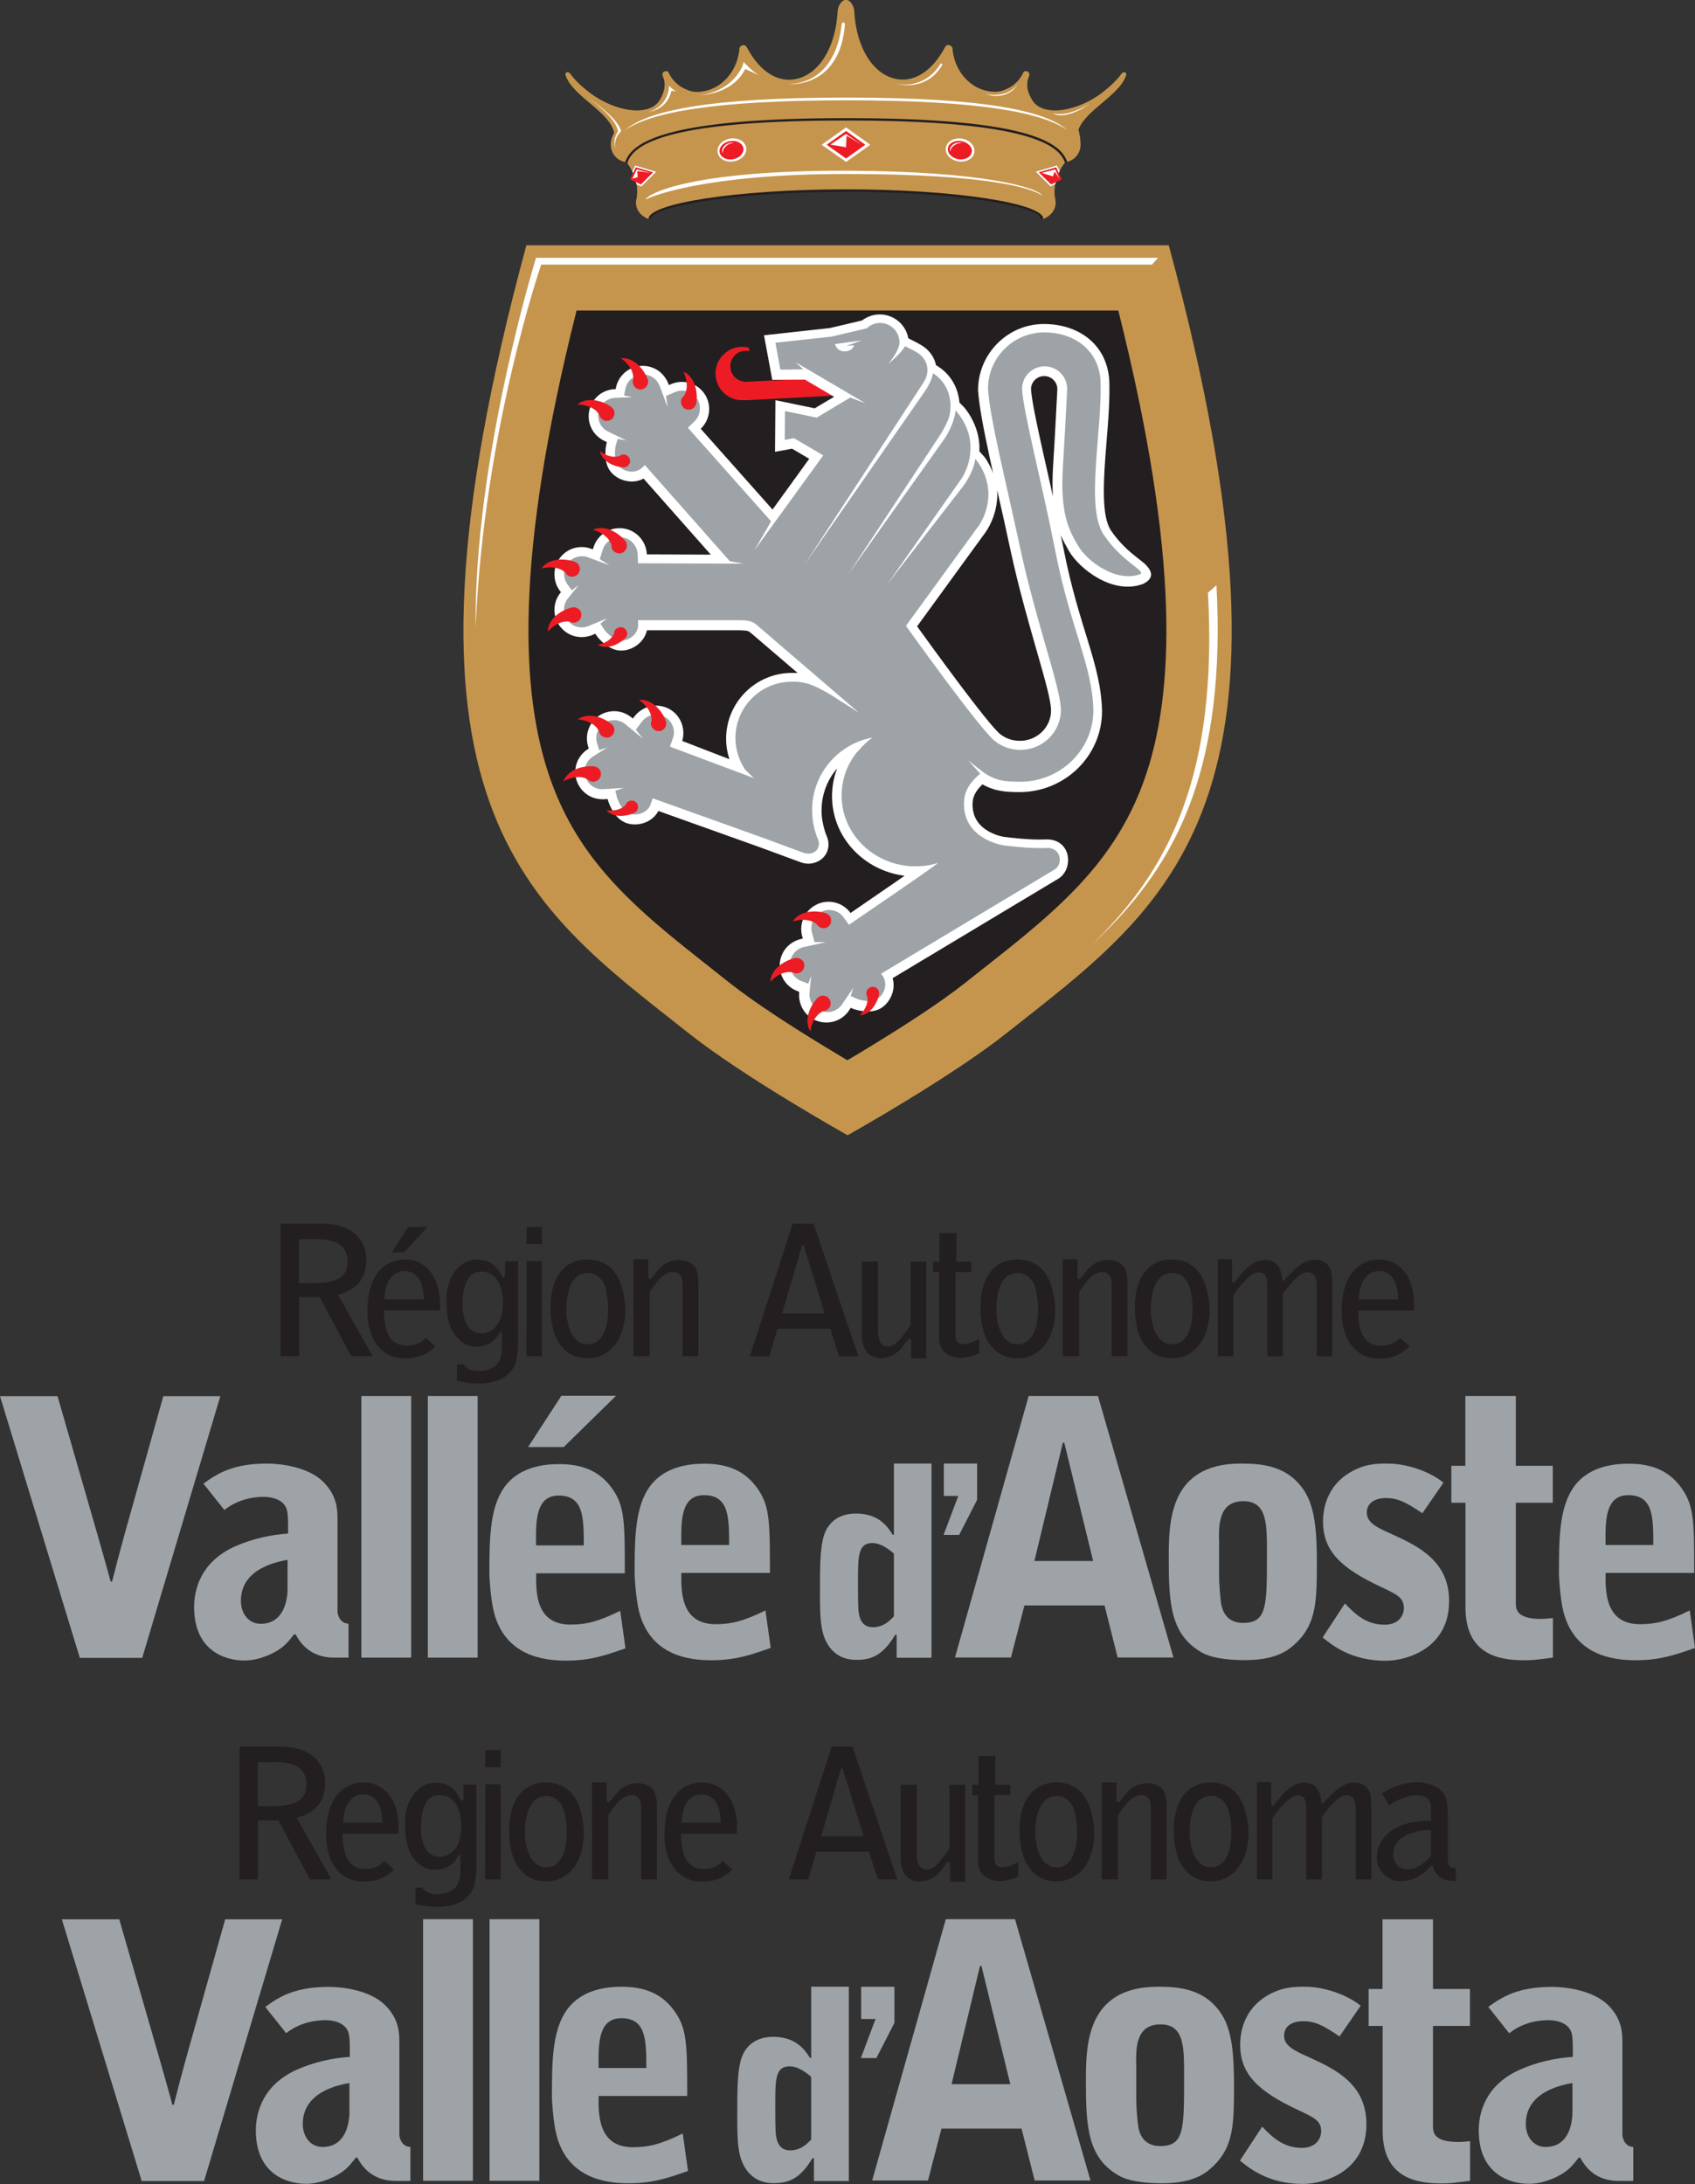 <svg xmlns="http://www.w3.org/2000/svg" id="Livello_2" data-name="Livello 2" viewBox="0 0 129.32 166.57"><rect x="0" y="0" width="129.32" height="166.57" fill="#333333" stroke="none"/><defs><style>      .cls-1, .cls-2 {        fill: #fff;      }      .cls-3 {        fill: #ed1c24;      }      .cls-4, .cls-5 {        fill: #9ea3a7;      }      .cls-6 {        fill: #c6954d;      }      .cls-7, .cls-8 {        fill: #231f20;      }      .cls-8, .cls-5, .cls-2 {        fill-rule: evenodd;      }    </style></defs><g id="Livello_1-2" data-name="Livello 1"><path class="cls-6" d="M40.16,18.71h49.01c11.64,42.9,0,50.29-12.41,60.11-4.19,3.32-11.84,7.62-12.09,7.76-.25-.14-7.91-4.44-12.1-7.76-12.41-9.82-24.05-17.21-12.41-60.11"></path><path class="cls-1" d="M40.9,19.65s-4.75,15.35-4.61,28.22c.61-14.98,5-27.69,5-27.69h46.6l.46-.52H40.9"></path><path class="cls-1" d="M92.81,44.63l-.65,.58c.38,6.9-.36,12.1-1.83,16.21-1.44,4.05-3.6,7.11-6.17,9.77-.31,.32-.63,.64-.95,.95,.54-.5,1.07-1.02,1.59-1.55,2.57-2.66,4.73-5.72,6.17-9.77,1.46-4.11,2.21-9.3,1.84-16.19"></path><path class="cls-7" d="M85.33,23.68H43.99c-4.74,18.83-4.31,29.26-1.97,35.83,1.22,3.42,3.04,6.02,5.3,8.36,1.2,1.24,2.49,2.38,3.83,3.49,1.46,1.2,2.97,2.37,4.49,3.58,1.96,1.55,4.73,3.32,7.03,4.73,.72,.43,1.39,.84,1.98,1.19,.59-.35,1.27-.75,1.98-1.19,2.3-1.41,5.08-3.18,7.03-4.73,1.52-1.21,3.04-2.38,4.49-3.58,1.34-1.11,2.63-2.25,3.83-3.49,2.26-2.34,4.08-4.94,5.31-8.36,2.34-6.57,2.76-17-1.97-35.83"></path><path class="cls-3" d="M57.19,26.79c-.09-.02-.19-.04-.29-.04-.65,0-1.18,.53-1.18,1.18,0,.6,.44,1.09,1.01,1.17l.16,.02,4.61-.23,2.19,1.28-6.7,.35h-.36c-1.13,.01-2.04-.91-2.04-2.03s.92-2.04,2.04-2.04c.16,0,.32,.02,.48,.05l.08,.29"></path><path class="cls-1" d="M80.33,37.84c-.04-.67-.04-1.45,.02-2.37,.14-2.2,.32-5.76,.32-5.79,0-.55-.45-1-1-1s-1,.44-1.01,.99c.05,.82,.4,2.5,.89,4.7,.24,1.08,.51,2.25,.78,3.48m-4.25-.47c0,.1,.01,.19,.01,.29,0,1.65-.79,2.8-1.02,3.09l-5.1,7.01c1.17,1.62,5.36,7.41,6.33,8.21,.41,.33,.93,.52,1.51,.52,1.33,0,2.38-1.05,2.38-2.31,0-.71-.42-2.22-1.06-4.44-.62-2.17-1.4-4.86-2.03-7.77-.34-1.61-.69-3.16-1.02-4.6Zm-7.07,29.41c-3.1-.39-5.53-2.93-5.53-6.07,0-.75,.14-1.46,.39-2.12-.74,.86-1.19,1.98-1.19,3.21,0,.55,.1,1.09,.26,1.59,.03,.1,.07,.21,.11,.31,.1,.21,.16,.44,.16,.68,0,.94-.78,1.48-1.55,1.48-.12,0-.4-.04-.55-.1l-3.15-1.16-7.73-2.76c-.55,1.05-1.97,1.28-2.77,.76-.41-.26-.67-.67-.81-.94-.16-.3-.25-.58-.25-.58l-.04-.15-.36,.02c-.23,0-.48-.04-.71-.11-1.08-.38-1.66-1.56-1.29-2.64,.15-.44,.45-.81,.81-1.05l.11-.07-.04-.13c-.13-.41-.14-.88,.01-1.32,.37-1.09,1.56-1.66,2.64-1.29,.22,.08,.43,.2,.62,.34l.13,.11,.12-.15c.53-.7,1.47-1.02,2.34-.72,1.06,.36,1.63,1.51,1.31,2.58l3.6,1.39c-.16-.49-.25-1.01-.25-1.56,0-2.77,2.25-5.02,5.02-5.02,.1,0,.2,0,.3,0h.13s-3.47-2.97-3.47-2.97c-.17-.15-.22-.18-.29-.21-.08-.03-.26-.07-.68-.07h-7.05c-.25,1.1-1.45,1.73-2.35,1.5-.47-.12-.85-.42-1.08-.63-.12-.11-.22-.22-.29-.3l-.13-.17-.09-.14-.33,.14c-.22,.07-.47,.12-.71,.12-1.15,0-2.08-.93-2.08-2.08,0-.47,.16-.91,.42-1.25l.08-.1-.09-.11c-.26-.35-.41-.78-.41-1.25,0-1.15,.93-2.08,2.08-2.08,.24,0,.47,.04,.69,.12l.16,.06,.06-.18c.27-.84,1.06-1.44,1.98-1.44,1.12,0,2.03,.89,2.08,2l4.88,.02-5.13-5.8c-.99,.54-2.26,.04-2.68-.79-.22-.43-.24-.91-.23-1.22,.01-.34,.07-.62,.07-.62l.04-.15-.32-.16c-.2-.12-.4-.27-.56-.45-.75-.87-.66-2.18,.21-2.93,.35-.31,.79-.47,1.22-.5h.12s.03-.14,.03-.14c.09-.42,.32-.83,.67-1.13,.87-.75,2.18-.66,2.93,.2,.15,.18,.28,.38,.37,.6l.06,.16,.18-.08c.81-.34,1.78-.15,2.39,.55,.73,.84,.66,2.1-.14,2.86l5.48,6.16,2.8-3.87-1.31-.77-1.3,.24,.03-3.94,3,.62,1.48-.88-2.23-1.31-2.49,.02-.63-3.4,5.02-.55,2.46-.58c.4-.3,.86-.46,1.35-.46,1.09,0,2,.79,2.18,1.82l.69,.35,.21,.12c.59,.32,1.07,.87,1.21,1.58l.1,.06c.98,.6,1.59,1.61,1.69,2.79,.19,.19,.34,.34,.38,.39,.11,.14,.27,.34,.43,.61,.31,.52,.65,1.28,.71,2.21,.01,.17,.01,.34,0,.51,.18,.2,.34,.37,.38,.42,.11,.14,.25,.36,.39,.63,.1,.18,.19,.39,.28,.62-.09-.42-.18-.83-.27-1.23-.46-2.13-.8-3.92-.88-5.1,0-2.77,2.25-5.05,5.02-5.05s4.94,1.68,5,4.53c.05,1.96-.24,4.37-.37,6.54-.13,2.23-.05,3.89,.5,4.69,.66,.97,1.4,1.6,1.95,2.03,.14,.11,.27,.21,.38,.3,.11,.09,.23,.18,.32,.28,.63,.64,.46,1.09-.13,1.41l-.05,.03-.05,.02c-2.33,.85-4.85-1.19-5.61-2.48-.23-.4-.46-.8-.65-1.25,.07,.33,.13,.66,.2,.98,.6,3.08,1.31,5.25,1.87,7.09,.57,1.86,1.03,3.47,1.08,5.34,0,3.43-2.83,6.19-6.3,6.19-1.11,0-1.92-.08-2.82-.59-.33,.3-.7,.76-.75,1.31-.19,2.26,2.24,2.67,2.37,2.69,.14,.02,1.96,.26,3.15,.2,2.03-.1,2.21,2.26,1.02,2.99l-12.65,7.59c.31,1.02-.34,2.14-1.19,2.43-.46,.16-.94,.11-1.24,.06-.34-.06-.61-.16-.61-.16l-.15-.07-.2,.3c-.14,.18-.33,.36-.53,.49-.96,.62-2.25,.35-2.88-.61-.25-.39-.36-.85-.33-1.28v-.12s-.12-.05-.12-.05c-.41-.15-.77-.43-1.03-.82-.62-.96-.35-2.25,.61-2.87,.2-.13,.42-.22,.65-.28l.17-.04-.05-.18c-.23-.85,.1-1.79,.88-2.29,.93-.61,2.17-.37,2.81,.52,.89-.61,2.65-1.82,4.07-2.8Z"></path><path class="cls-4" d="M65.74,25.96l-2.04,.28s.17,.7,.96,.53c.3-.06,.45-.27,.51-.43l-.58,.03,1.15-.41m-.28,31.34c.32-.4,.69-.75,1.1-1.05-2.62,.48-4.6,2.78-4.6,5.53,0,.63,.1,1.24,.29,1.8,.04,.14,.09,.27,.14,.39,.06,.11,.09,.25,.09,.38,0,.46-.37,.76-.83,.76l-.29-.05-3.16-1.17-8.41-3.01-.16,.49c-.29,.73-1.27,.92-1.79,.59-.51-.33-.76-1.11-.76-1.11l-.13-.54,.63-.22-1.61,.1c-.16,0-.31-.02-.45-.07-.71-.24-1.09-1.02-.84-1.72,.1-.29,.29-.52,.52-.68l1.13-.71-.61,.2-.16-.51c-.09-.27-.09-.57,.01-.86,.24-.71,1.02-1.09,1.73-.84,.14,.05,.27,.12,.4,.22l1.36,1.12-.55-.69,.46-.61c.35-.46,.97-.67,1.53-.47,.69,.24,1.07,.98,.86,1.67l-.25,.7,5.95,2.23,.47,.19-.67-.65c-.47-.7-.75-1.53-.75-2.42,0-2.38,1.93-4.3,4.3-4.3,.09,0,.18,0,.27,0,.72,.02,1.31,.23,2.05,.63,.76,.4,.74,.43,1.2,.72,.64,.39,1.62,1.03,1.62,1.03l-7.7-6.61c-.34-.3-.54-.46-1.44-.46h-7.73s.01,.39,.01,.39c-.03,.79-.9,1.29-1.5,1.14-.59-.15-1.08-.8-1.08-.8l-.3-.47,.52-.41-1.49,.62c-.15,.05-.3,.08-.45,.08-.75,0-1.36-.61-1.36-1.36,0-.31,.1-.59,.27-.81l.84-1.05-.51,.39-.32-.43c-.17-.23-.27-.51-.27-.81,0-.75,.61-1.36,1.36-1.36,.15,0,.3,.02,.45,.08l1.65,.61-.74-.47,.23-.73c.18-.55,.7-.94,1.3-.94,.73,0,1.33,.58,1.36,1.3l.03,.69,8.05,.03-1.05-.19-6.48-7.33-.28,.26c-.62,.49-1.56,.17-1.84-.38-.28-.54-.11-1.35-.11-1.35l.16-.53,.65,.12-1.45-.71c-.14-.08-.25-.17-.36-.29-.49-.57-.43-1.42,.14-1.92,.23-.2,.51-.31,.79-.33l1.34-.05-.63-.13,.11-.53c.06-.28,.21-.54,.44-.74,.57-.49,1.42-.43,1.92,.13,.1,.12,.17,.24,.24,.39l.62,1.65-.13-.86,.7-.3c.53-.23,1.17-.1,1.56,.36,.48,.55,.43,1.38-.09,1.88l-.5,.48,6.35,7.14-1.28,2.22,5.26-7.25-2.23-1.31-.71,.13,.02-2.2,2.42,.5,2.56-1.53,1.17,.44-5.35-3.14,.6,.55-1.75,.02-.38-2.05,4.3-.47,2.66-.63c.32-.28,.66-.41,1.02-.41,.83,0,1.49,.67,1.49,1.49l-.02,.18c-.1,.56-.82,1.44-.82,1.44,0,0,.98-.8,1.26-1.34l.63,.32,.18,.1c.53,.28,.9,.78,.9,1.41,0,.29-.08,.57-.23,.81l-.05,.1-9.11,13.94,9.09-13.09c.71-.99,.71-1.53,.71-1.53,.84,.52,1.35,1.43,1.35,2.51,0,.73-.18,1.15-.69,2.05l-7.12,10.79,7.35-10.35s.75-1.07,.84-2.16c0,0,1.03,1.01,1.14,2.58,.09,1.59-.71,2.67-.73,2.69l-5.63,8.01,5.78-7.47s.81-1.03,.95-2.11c0,0,.98,1.06,1,2.64,.01,1.59-.85,2.63-.88,2.65l-5.41,7.44s5.54,7.76,6.76,8.77c.54,.43,1.22,.69,1.96,.69,1.71,0,3.1-1.36,3.1-3.04s-1.86-6.57-3.11-12.37c-1.12-5.24-2.3-9.81-2.45-12.13,0-2.38,1.93-4.3,4.3-4.3s4.23,1.45,4.29,3.83c.1,3.88-1.17,9.54,.25,11.62,1.44,2.12,3.23,2.73,2.77,2.99-1.84,.67-4.05-.99-4.74-2.17-.75-1.27-1.38-2.53-1.15-6.13,.14-2.22,.32-5.8,.32-5.83,0-.95-.77-1.72-1.72-1.72s-1.72,.77-1.72,1.72c.09,1.78,1.49,7.05,2.5,12.2,1.22,6.23,2.84,8.76,2.94,12.3,0,3.01-2.5,5.46-5.58,5.46-1.23,0-1.93-.09-2.85-.75l-1.13-.88,.93,1.02c-.37,.29-1.15,1-1.23,1.99-.25,2.99,2.99,3.47,2.99,3.47,0,0,2,.27,3.29,.2,1.13-.06,1.3,1.24,.61,1.65l-13.23,7.94,.17,.24c.4,.68-.05,1.57-.63,1.77-.57,.2-1.35-.08-1.35-.08l-.51-.23,.21-.63-.91,1.33c-.1,.13-.21,.23-.34,.31-.63,.41-1.47,.23-1.88-.4-.17-.26-.24-.55-.22-.83l.13-1.33-.22,.61-.51-.19c-.27-.1-.51-.28-.67-.54-.41-.63-.23-1.47,.4-1.88,.13-.08,.26-.14,.42-.18l1.72-.38h-.88s-.2-.73-.2-.73c-.15-.55,.07-1.17,.57-1.5,.61-.4,1.43-.24,1.85,.35l.4,.56s6.3-4.29,6.81-4.72c-.55,.17-1.13,.26-1.73,.26-3.11,0-5.64-2.42-5.64-5.4,0-1.29,.47-2.47,1.25-3.4Z"></path><path class="cls-3" d="M43.49,43.96c.3,.08,.6-.07,.71-.35l.02-.05c.09-.31-.09-.64-.4-.73-.17-.05-.14-.05-.29-.08-.98-.21-1.81,.02-2.21,.6,.64-.15,1.32-.12,1.8,.31l.03,.04,.07,.09c.06,.07,.14,.14,.28,.17"></path><path class="cls-3" d="M46.82,42.03c.22,.21,.56,.24,.79,.05l.04-.04c.23-.23,.24-.6,.02-.83-.12-.13-.1-.11-.21-.22-.74-.67-1.57-.89-2.22-.59,.63,.19,1.21,.55,1.41,1.17v.06s.01,.11,.01,.11c.02,.1,.05,.19,.15,.29"></path><path class="cls-3" d="M43.95,47.46c.29-.1,.46-.4,.39-.69v-.05c-.11-.31-.45-.48-.76-.38-.17,.06-.14,.04-.28,.09-.93,.37-1.49,1.02-1.5,1.73,.45-.48,1.03-.84,1.67-.75l.05,.02,.11,.04c.09,.03,.19,.04,.33-.01"></path><path class="cls-3" d="M47.04,47.95c.2-.16,.48-.16,.66,.02l.03,.03c.18,.2,.16,.51-.05,.69-.11,.1-.09,.09-.19,.16-.66,.51-1.37,.62-1.89,.33,.54-.11,1.04-.37,1.25-.87v-.05s.03-.09,.03-.09c.02-.08,.05-.15,.15-.23"></path><path class="cls-3" d="M45.95,56.15c.26,.17,.59,.13,.79-.1l.03-.04c.19-.27,.12-.63-.15-.82-.14-.1-.12-.09-.24-.17-.85-.52-1.71-.57-2.29-.16,.65,.07,1.29,.31,1.6,.88l.02,.05,.03,.11c.03,.09,.09,.17,.21,.25"></path><path class="cls-3" d="M49.72,55.42c.14,.27,.45,.41,.73,.31l.05-.02c.29-.14,.42-.49,.28-.78-.07-.16-.05-.14-.12-.27-.48-.88-1.2-1.35-1.9-1.28,.53,.38,.96,.91,.95,1.56v.05s-.04,.11-.04,.11c-.02,.1-.01,.19,.05,.32"></path><path class="cls-3" d="M45.25,59.62c.31,0,.56-.23,.6-.53v-.05c.01-.32-.25-.59-.57-.6-.18,0-.15-.01-.3,0-1,.04-1.74,.48-1.99,1.15,.58-.31,1.24-.46,1.82-.17l.04,.03,.09,.07c.08,.06,.17,.1,.31,.1"></path><path class="cls-3" d="M48.01,61.09c.24-.09,.51,0,.62,.23l.02,.04c.1,.25-.02,.54-.27,.64-.14,.06-.11,.05-.23,.09-.79,.26-1.5,.14-1.89-.3,.54,.07,1.11-.01,1.47-.41l.02-.04,.05-.08c.04-.07,.1-.13,.21-.17"></path><path class="cls-3" d="M60.95,74.21c.29-.1,.47-.39,.4-.69v-.05c-.11-.31-.44-.49-.75-.39-.17,.05-.15,.04-.29,.09-.93,.35-1.51,1-1.53,1.7,.46-.48,1.04-.82,1.68-.72l.05,.02,.11,.04c.09,.03,.19,.04,.33,0"></path><path class="cls-3" d="M62.7,70.78c.3,.06,.6-.1,.69-.39v-.05c.09-.32-.11-.63-.43-.71-.17-.04-.14-.04-.29-.07-.99-.16-1.8,.11-2.18,.71,.63-.18,1.31-.19,1.82,.21l.03,.04,.07,.09c.06,.07,.14,.13,.29,.16"></path><path class="cls-3" d="M63.25,76.89c.19-.24,.17-.58-.05-.79l-.04-.04c-.25-.2-.62-.16-.83,.09-.11,.14-.1,.11-.19,.23-.58,.81-.69,1.67-.32,2.27,.11-.65,.4-1.26,.99-1.54h.05s.11-.04,.11-.04c.09-.03,.18-.07,.27-.19"></path><path class="cls-3" d="M66.11,75.62c.08-.25,.32-.4,.57-.35h.04c.26,.08,.41,.36,.34,.62-.04,.15-.03,.12-.07,.24-.28,.79-.81,1.27-1.4,1.3,.39-.39,.67-.88,.58-1.41l-.02-.04-.03-.09c-.03-.08-.04-.16,0-.27"></path><path class="cls-3" d="M48.33,29.37c.14,.27,.45,.41,.73,.3l.05-.02c.29-.14,.42-.49,.29-.78-.08-.16-.06-.14-.13-.27-.48-.88-1.2-1.35-1.9-1.28,.54,.38,.96,.92,.95,1.56v.05s-.04,.11-.04,.11c-.02,.1-.01,.19,.05,.32"></path><path class="cls-3" d="M51.96,30.61c-.02,.31,.19,.58,.48,.63h.05c.32,.04,.61-.21,.64-.53,.02-.18,.02-.15,.03-.3,.02-1-.36-1.77-1.01-2.06,.27,.6,.37,1.27,.04,1.83l-.04,.04-.08,.08c-.06,.08-.11,.16-.12,.31"></path><path class="cls-3" d="M45.99,32.02c.27,.15,.6,.09,.78-.16l.03-.04c.17-.28,.08-.64-.2-.81-.15-.09-.12-.08-.25-.16-.89-.46-1.75-.45-2.3,0,.66,.02,1.31,.22,1.66,.76l.02,.05,.04,.1c.04,.09,.1,.17,.22,.24"></path><path class="cls-3" d="M47.65,34.67c.25,.04,.43,.26,.42,.51v.04c-.04,.27-.29,.46-.56,.42-.15-.02-.12-.01-.25-.03-.82-.17-1.37-.63-1.49-1.21,.44,.33,.96,.54,1.48,.38l.04-.02,.08-.05c.07-.04,.15-.06,.27-.04"></path><path class="cls-6" d="M48.58,15.06c.05-.36,.04-.7-.01-1.01l.37,.18,1.12-1.15-1.62-.48-.21,.45c-.18-.36-.36-.6-.43-.68h-.05c-.65-.1-1.15-.65-1.15-1.32,0-.31,.08-.61,.26-.91-.31-1.58-3.04-2.73-3.66-4.27-.19-.42,.16-.44,.31-.25,.51,.77,1.67,1.6,1.86,1.72,2,1.3,4.21,1.45,4.93,.34,.32-.5,.58-1.16,.27-1.86-.05-.15-.04-.28,.09-.35,.14-.07,.3-.05,.34,.05,.21,.45,.53,.83,.96,1.1,.13,.08,.27,.15,.41,.21,.37,.17,.78,.23,1.24,.14,.89-.12,1.76-.7,2.3-1.63,.17-.3,.3-.61,.38-.93,.06-.21,.1-.42,.12-.65-.01-.13,.07-.24,.2-.29,.11-.05,.22-.03,.3,.04l.12,.19c.81,1.5,1.98,2.43,3.25,2.38,1.91-.07,3.43-2.1,3.62-5.14,.02-.61,.4-.96,.64-.96,.24,0,.62,.34,.64,.96,.19,3.03,1.71,5.07,3.62,5.13,1.27,.04,2.44-.89,3.25-2.38l.12-.19c.09-.07,.19-.09,.3-.04,.13,.05,.21,.16,.2,.29,.02,.22,.06,.44,.12,.65,.08,.32,.21,.63,.38,.93,.54,.93,1.41,1.51,2.3,1.63,.46,.09,.87,.04,1.24-.14,.14-.05,.28-.12,.41-.2,.43-.27,.75-.65,.96-1.1,.05-.1,.2-.12,.34-.05,.12,.07,.14,.2,.09,.35-.31,.7-.05,1.36,.27,1.86,.72,1.11,2.93,.96,4.93-.34,.19-.12,1.34-.95,1.85-1.72,.15-.18,.5-.17,.31,.25-.59,1.46-3.07,2.57-3.59,4.02,.09,.32,.16,.7,.16,1.16,0,.67-.5,1.22-1.15,1.32-.03,.02-.25,.27-.45,.67l-.2-.43-1.61,.48,1.12,1.15,.35-.17c-.06,.34-.07,.72,.01,1.13,.02,.09,.03,.18,.03,.27,0,.51-.33,.96-.87,1.2l-.07,.03s-.16-.22-.32-.34c-1.22-.92-7.14-1.81-14.73-1.81h-.04c-7.59,0-13.51,.89-14.73,1.81-.16,.12-.29,.35-.32,.34l-.07-.03c-.54-.24-.87-.69-.87-1.2,0-.14,.02-.27,.07-.4"></path><path class="cls-1" d="M55.72,10.57c-.55,.08-1.04,.51-.97,1.03,.07,.53,.65,.8,1.21,.71,.55-.08,1.04-.51,.97-1.03-.07-.53-.66-.8-1.21-.71"></path><polyline class="cls-1" points="64.55 12.35 66.4 11.04 64.55 9.72 62.69 11.04 64.55 12.35"></polyline><path class="cls-1" d="M73.37,10.57c-.55-.08-1.14,.19-1.21,.71-.07,.52,.42,.95,.97,1.03,.55,.08,1.14-.18,1.21-.71,.07-.52-.42-.95-.97-1.03"></path><path class="cls-1" d="M64.54,13.02c-11.51-.03-15.07,1.68-15.28,2.2,.39-.23,4.52-1.95,15.24-1.95,13.48,0,15.02,1.66,15.02,1.66-.25-.6-4.42-1.88-14.97-1.91"></path><path class="cls-1" d="M68.36,6.39s2.23,.69,3.5-1.39c.1-.17-.07-.2-.13-.1-.66,1.12-1.96,1.78-3.37,1.49"></path><path class="cls-1" d="M75.2,7.16c1.01,.4,2.02,0,2.43-.7-.92,1.13-2.43,.7-2.43,.7"></path><path class="cls-1" d="M80.32,8.65c.63,.33,1.57,.09,2.85-.72-1.58,.84-2.24,.82-2.85,.72"></path><path class="cls-1" d="M47.7,9.92c1.91-1.33,6.66-2.27,16.85-2.27h.04c10.19,0,14.93,.94,16.84,2.27-1.62-1.44-6.21-2.48-16.84-2.48h-.04c-10.64,0-15.22,1.04-16.85,2.48"></path><path class="cls-1" d="M47.34,9.87c-.35-.88-1.46-1.65-2.39-2.4,.95,.81,2.01,1.61,2.21,2.55-.32,.45-.32,.94-.22,1.3l-.02-.24c0-.4,.16-.76,.42-1.02l.05-.08-.04-.11"></path><path class="cls-1" d="M51.23,6.91l.36,.07c-.2-.09-.55-.44-.55-.44,.02,.06,0,1.53-1.55,2,1.49-.28,1.69-1.46,1.74-1.63"></path><path class="cls-1" d="M56.86,5.26l1.09,.5c-.64-.36-1.21-1.04-1.21-1.04,0,.13-.6,2.16-3.34,2.55,2.61-.21,3.32-1.75,3.46-2.01"></path><path class="cls-1" d="M60.16,6.42s3.9,.36,4.3-4.52c0-.29-.25-.21-.25-.03-.18,1.87-1.12,4.43-4.05,4.55"></path><path class="cls-7" d="M64.58,9.19h-.04c-11.98,0-15.83,1.38-16.58,3-.06,.11-.05,.11-.1,.25h-.11s-.05-.08-.05-.08c0,0,.04-.11,.1-.24,.81-1.74,4.81-3.11,16.75-3.11h.04c11.93,0,15.94,1.36,16.74,3.11,.06,.13,.09,.23,.09,.23l-.08,.05-.1-.02c-.05-.14-.02-.08-.08-.19-.75-1.61-4.6-3-16.58-3"></path><path class="cls-7" d="M64.55,14.63h-.04c-7.45,0-13.11,.86-14.53,1.68-.12,.07-.33,.24-.25,.29l-.25,.09c0-1.16,6.61-2.24,15.03-2.25h.04c8.42,0,15.02,1.08,15.05,2.24-.1,.03-.32-.05-.27-.09,.08-.06-.14-.22-.25-.29-1.41-.82-7.08-1.68-14.53-1.68"></path><polyline class="cls-3" points="66.02 11.04 64.55 12.09 63.07 11.04 64.55 9.99 66.02 11.04"></polyline><polyline class="cls-2" points="65.73 11.02 64.54 10.22 63.35 11.03 64.55 11.23 64.59 10.35 65.73 11.02"></polyline><path class="cls-3" d="M54.9,11.59c-.05-.39,.32-.76,.82-.83,.5-.08,.95,.17,1,.56,.05,.38-.32,.76-.82,.83-.5,.08-.95-.17-1-.56"></path><path class="cls-1" d="M55.64,10.98c.11-.05,.23-.08,.35-.1-.16-.02-.33,0-.49,.08-.33,.15-.51,.5-.35,.73-.05-.25,.17-.56,.5-.72"></path><path class="cls-3" d="M74.14,11.59c-.05,.38-.5,.63-1,.56-.5-.08-.87-.45-.82-.83,.05-.39,.5-.64,1.01-.56,.5,.08,.87,.45,.82,.83"></path><path class="cls-1" d="M73.1,10.94c.12-.03,.24-.05,.36-.04-.15-.04-.33-.04-.5,0-.35,.1-.58,.42-.46,.67,0-.25,.25-.53,.6-.63"></path><polyline class="cls-1" points="48.57 14.07 48.94 14.23 50.07 13.09 48.45 12.61 48.24 13.05 48.57 14.07"></polyline><polyline class="cls-1" points="80.85 13.03 80.64 12.61 79.02 13.09 80.15 14.23 80.5 14.06 80.85 13.03"></polyline><polyline class="cls-3" points="79.25 13.14 80.58 12.76 81.01 13.68 80.19 14.07 79.25 13.14"></polyline><polyline class="cls-2" points="79.47 13.19 80.33 13.45 80.46 13.08 80.83 13.63 80.51 12.92 79.47 13.19"></polyline><polyline class="cls-3" points="49.83 13.14 48.9 14.07 48.07 13.68 48.51 12.76 49.83 13.14"></polyline><polyline class="cls-2" points="49.62 13.19 48.58 12.92 48.25 13.63 48.65 13.51 48.62 13.04 49.62 13.19"></polyline><path class="cls-4" d="M10.85,126.44l5.96-19.96h-4.35l-2.96,10.55c-.33,1.2-.65,2.39-.95,3.59h-.11c-.16-.62-.49-1.77-.95-3.4l-3.1-10.74H0l6.09,19.96h4.76"></path><rect class="cls-4" x="27.57" y="106.47" width="3.8" height="19.95"></rect><path class="cls-5" d="M42.83,106.45l-2.54,3.91h2.72l3.99-3.91h-4.18m4.85,13.54c0-3.69,0-5.04-.86-6.31-.7-1.05-1.81-2.02-4.13-2.02-1.16,0-3.26,.19-4.37,2.02-.97,1.59-.97,3.94-.97,6.44,0,.11,.08,1.81,.35,2.86,.86,3.29,3.75,3.67,5.5,3.67,1.89,0,3.07-.43,4.53-.94l-.4-2.86c-1.7,.84-2.64,1.05-3.8,1.05-2.64,0-2.64-2.45-2.61-3.91h6.77Zm-6.77-2.13c-.03-1.81-.05-3.8,1.73-3.8,1.89,0,1.91,1.65,1.91,3.8h-3.64Z"></path><path class="cls-5" d="M58.74,119.96c0-3.7,0-5.04-.86-6.31-.7-1.05-1.81-2.02-4.12-2.02-1.16,0-3.26,.19-4.37,2.02-.97,1.59-.97,3.94-.97,6.44,0,.11,.08,1.81,.35,2.86,.86,3.29,3.75,3.67,5.5,3.67,1.89,0,3.07-.43,4.53-.94l-.4-2.86c-1.7,.84-2.64,1.05-3.8,1.05-2.64,0-2.64-2.45-2.62-3.91h6.77m-6.77-2.13c-.02-1.81-.05-3.8,1.73-3.8,1.89,0,1.92,1.64,1.92,3.8h-3.64Z"></path><path class="cls-5" d="M68.11,117.05c-.36-.57-1.03-1.62-2.81-1.62-1.47,0-2.28,.85-2.52,1.98-.22,.99-.22,2.2-.22,4.16,0,.79,0,1.8,.14,2.6,.16,.91,.75,2.42,2.64,2.42,1.05,0,1.98-.26,2.95-1.9h.12v1.74h2.66v-14.81h-2.87v5.43h-.1m.1,6.22c-.26,.28-.77,.83-1.59,.83-.48,0-.95-.2-1.09-1.09-.06-.4-.06-1.17-.06-2.5,0-1.78,0-2.83,1.09-2.83,.71,0,1.41,.59,1.65,.81v4.79Z"></path><polyline class="cls-4" points="73.11 114.09 71.99 117.06 73.18 117.06 74.55 114.38 74.55 111.62 72.01 111.62 72.01 114.09 73.11 114.09"></polyline><path class="cls-5" d="M83.4,119.05h-4.48l2.17-9.02h.11l2.2,9.02m-4.92-12.58l-5.62,19.94h4.27l1.03-3.97h6.11l1,3.97h4.26l-5.76-19.94h-5.3Z"></path><path class="cls-5" d="M93,117.36c0-1.11,0-2.87,1.87-2.87s1.79,1.89,1.79,4.14c0,3.87,0,5.14-1.81,5.14-.27,0-1.35,0-1.65-1.3-.11-.46-.19-1.79-.19-2.3v-2.82m-3.84,1.49c0,3.49,.14,5.84,2.54,7.2,.92,.51,2.44,.57,3.3,.57,2.54,0,3.44-.89,3.92-1.35,1.49-1.46,1.54-3.14,1.54-6.09,0-2.57-.19-4.19-.89-5.36-1.27-2.06-3.33-2.19-4.92-2.19-5.49,0-5.49,4.52-5.49,7.22Z"></path><path class="cls-4" d="M110.13,113.08c-.76-.65-2.48-1.46-4.29-1.46-.75,0-1.73,0-2.88,.7-1.43,.86-2.02,2.29-2.02,3.72,0,2.24,1.35,3.56,4.47,5.01,1.13,.54,1.7,.78,1.7,1.59,0,.51-.35,1.27-1.48,1.27-1.43,0-2.29-.86-3.02-1.62l-1.7,2.59c.76,.62,2.21,1.78,4.8,1.78,1.59,0,4.85-.92,4.85-4.56,0-3.05-2.35-4.18-4.37-5.1-1.1-.48-1.91-.86-1.91-1.64,0-.7,.57-1.11,1.46-1.11s1.51,.3,2.78,1.16l1.62-2.35"></path><path class="cls-4" d="M110.74,114.61h1.07v8c0,3.79,2.88,4.01,4.54,4.01,.56,0,.73-.02,2.13-.2v-3.02c-.62,.06-.69,.07-.89,.07-1.94,0-1.94-.78-1.94-1.25v-7.61h2.82v-2.82h-2.82v-5.32h-3.85v5.32h-1.07v2.82"></path><path class="cls-5" d="M129.26,119.96c0-3.7,0-5.04-.86-6.31-.7-1.05-1.8-2.02-4.12-2.02-1.16,0-3.26,.19-4.37,2.02-.97,1.59-.97,3.94-.97,6.44,0,.11,.08,1.81,.35,2.86,.86,3.29,3.75,3.67,5.5,3.67,1.89,0,3.07-.43,4.53-.94l-.4-2.86c-1.7,.84-2.64,1.05-3.8,1.05-2.64,0-2.64-2.45-2.62-3.91h6.77m-6.77-2.13c-.03-1.81-.05-3.8,1.73-3.8,1.89,0,1.91,1.64,1.91,3.8h-3.64Z"></path><rect class="cls-4" x="32.64" y="106.47" width="3.8" height="19.95"></rect><path class="cls-5" d="M21.94,121.17v-2.21c-.84,.16-3.56,.67-3.56,3.13,0,.97,.59,1.75,1.51,1.75,1.72,0,2.05-1.73,2.05-2.67m-4.83-6.02l-1.59-2c1.07-.78,2.27-1.53,4.86-1.53,1,0,3.13,.24,4.29,1.4,1.08,1.08,1.08,2.16,1.08,2.91v7.01c0,.08,.11,.86,.84,.89v2.59h-1.1c-1.83,0-2.59-1.13-2.94-1.78h-.11c-.46,.59-.73,.91-1.32,1.27-.19,.11-1.24,.73-2.48,.73-1.51,0-3.83-.78-3.83-4.07,0-1.32,.48-3.42,3.07-4.61,1.38-.62,2.83-.92,4.1-1,0-1.4,0-1.81-.27-2.18-.24-.35-.84-.62-1.56-.62-1.3,0-2.32,.43-3.03,1Z"></path><path class="cls-8" d="M21.41,103.43h1.42v-4.5h1.56l2.4,4.5h1.65l-2.65-4.67c.91-.29,2.16-.8,2.16-2.7,0-1.04-.61-2.74-3.43-2.74h-3.12v10.12m2.8-8.93c1.52,0,2.32,.52,2.32,1.71s-.87,1.42-1.42,1.54c-.52,.11-1.52,.11-2.29,.1v-3.35h1.39Z"></path><path class="cls-8" d="M31.13,93.57l-1.23,1.94h.92l1.81-1.94h-1.5m2.43,5.72c-.04-1.77-.96-3.24-2.7-3.24-.65,0-2.83,.3-2.83,3.97,0,2.26,1.17,3.58,2.84,3.58,1.31,0,1.88-.5,2.35-.91l-.72-.66c-.22,.21-.62,.6-1.46,.6-1.28,0-1.75-1.07-1.74-2.69h4.27v-.66Zm-4.23-.18c.01-.25,.03-.73,.25-1.26,.23-.55,.7-.91,1.3-.91,.98,0,1.45,.92,1.45,2.16h-2.99Z"></path><path class="cls-8" d="M38.52,97.27c0,.12-.07,.15-.12,.18-.08-.04-.08-.07-.19-.26-.29-.55-.76-1.13-1.86-1.13-1.25,0-2.29,1.3-2.29,3.02,0,.74,.03,1.56,.41,2.33,.35,.69,.96,1.3,1.9,1.3,1.01,0,1.52-.66,1.64-.89,.12-.22,.14-.25,.24-.25l.05,.07v1.05c0,.33,0,1.13-.59,1.54-.04,.03-.47,.33-1.14,.33-.79,0-1.01-.26-1.2-.51h-.51v1.25c.72,.19,1.46,.22,1.7,.22,.86,0,1.41-.24,1.6-.32,.92-.39,1.19-1.24,1.2-1.31,.04-.14,.17-.81,.17-1.21v-6.49h-.99v1.07m-1.82,4.43c-1.31,0-1.42-1.67-1.42-2.12,0-.63,0-2.59,1.43-2.59,.88,0,1.64,.72,1.64,2.4,0,1.99-1.18,2.32-1.65,2.32Z"></path><path class="cls-8" d="M42.01,99.7c0,1.24,.23,2.22,.77,2.9,.27,.34,.8,.99,2.05,.99,1.78,0,2.88-1.56,2.88-3.72,0-.71-.21-1.77-.54-2.4-.37-.7-1.04-1.42-2.4-1.42-1.49,0-2.77,1.14-2.77,3.65m2.83-2.62c.18,0,.36,.03,.52,.1,.33,.14,.64,.44,.8,.91,.17,.47,.25,1.23,.25,1.71,0,1.04-.23,2.72-1.56,2.72-1.43,0-1.63-2.04-1.63-2.59,0-1.12,.25-2.84,1.61-2.84Z"></path><path class="cls-7" d="M48.33,103.43h1.24v-4.88s.11-.21,.54-.77c.07-.08,.59-.77,1.24-.77,.72,0,.72,.76,.72,.95v5.47h1.21v-5.5c0-1.05-.23-1.36-.52-1.56-.28-.19-.61-.28-.94-.28-.73,0-1.31,.34-1.74,.92l-.27,.37-.24,.2-.11-.14v-1.41h-1.13v7.39"></path><path class="cls-8" d="M59.68,100.15l1.5-5.14,.07-.07,.07,.06,1.6,5.16h-3.24m4.33,3.28h1.48l-3.42-10.12h-1.59l-3.27,10.12h1.48l.64-2.11h4l.69,2.11Z"></path><path class="cls-7" d="M70.67,103.61v-7.39h-1.2v4.85c-.7,.99-1.13,1.61-1.74,1.61-.74,0-.74-.91-.74-1.27v-5.2h-1.24v5.55c0,1.32,.66,1.82,1.45,1.82,.58,0,1.12-.26,1.54-.72,.21-.24,.41-.57,.58-.74l.12-.04,.08,.18v1.34h1.15"></path><path class="cls-7" d="M71.18,97.02h.46v5c0,1.43,1.33,1.54,1.66,1.54,.41,0,1.03-.15,1.41-.36v-1.09c-.35,.18-.8,.4-1.21,.4-.6,0-.6-.51-.6-.65v-4.85h1.21v-.79h-1.14v-2.19h-1.3v2.19h-.48v.79"></path><path class="cls-8" d="M74.81,99.7c0,1.24,.23,2.22,.77,2.9,.28,.34,.8,.99,2.05,.99,1.78,0,2.88-1.56,2.88-3.72,0-.71-.21-1.77-.54-2.4-.37-.7-1.04-1.42-2.4-1.42-1.49,0-2.77,1.14-2.77,3.65m2.83-2.62c.18,0,.36,.03,.52,.1,.33,.14,.63,.44,.8,.91,.17,.47,.25,1.23,.25,1.71,0,1.04-.24,2.72-1.56,2.72-1.43,0-1.63-2.04-1.63-2.59,0-1.12,.25-2.84,1.61-2.84Z"></path><path class="cls-7" d="M81.09,103.43h1.24v-4.88s.11-.21,.54-.77c.07-.08,.59-.77,1.24-.77,.71,0,.71,.76,.71,.95v5.47h1.21v-5.5c0-1.05-.23-1.36-.52-1.56-.28-.19-.61-.28-.94-.28-.73,0-1.31,.34-1.74,.92l-.28,.37-.23,.2-.11-.14v-1.41h-1.13v7.39"></path><path class="cls-8" d="M86.59,99.7c0,1.24,.23,2.22,.77,2.9,.28,.34,.8,.99,2.05,.99,1.78,0,2.88-1.56,2.88-3.72,0-.71-.21-1.77-.54-2.4-.37-.7-1.03-1.42-2.4-1.42-1.49,0-2.77,1.14-2.77,3.65m2.83-2.62c.18,0,.36,.03,.53,.1,.33,.14,.63,.44,.8,.91,.16,.47,.25,1.23,.25,1.71,0,1.04-.24,2.72-1.56,2.72-1.43,0-1.63-2.04-1.63-2.59,0-1.12,.25-2.84,1.61-2.84Z"></path><path class="cls-7" d="M92.91,103.43h1.19v-4.66c.65-.87,.73-.96,.95-1.17,.5-.47,.73-.56,.99-.56,.3,0,.65,.05,.65,1.05v5.35h1.18v-4.77c.82-1.02,1.32-1.64,1.86-1.64,.73,0,.73,.69,.73,1.28v5.13h1.18v-5.25c0-1.12-.07-1.35-.26-1.62-.33-.47-.83-.5-1.01-.5-.72,0-1.23,.32-2.23,1.38l-.22,.24h-.04s-.04-.01-.04-.01c-.07-.68-.22-1.59-1.34-1.59-.57,0-.94,.28-1.17,.45-.35,.28-.41,.36-1.06,1.16-.08,.1-.1,.11-.19,.14l-.08-.1v-1.7h-1.09v7.4"></path><path class="cls-8" d="M107.89,99.3c-.04-1.77-.96-3.24-2.7-3.24-.65,0-2.83,.3-2.83,3.97,0,2.26,1.17,3.58,2.84,3.58,1.31,0,1.88-.5,2.35-.91l-.72-.66c-.22,.21-.62,.6-1.46,.6-1.28,0-1.75-1.07-1.74-2.69h4.27v-.66m-4.23-.18c.01-.25,.03-.73,.25-1.26,.23-.55,.7-.91,1.3-.91,.98,0,1.45,.92,1.45,2.16h-2.99Z"></path><polyline class="cls-7" points="40.18 96.18 41.35 96.18 41.35 103.43 40.16 103.43 40.18 96.18"></polyline><polyline class="cls-7" points="40.18 93.57 41.35 93.57 41.35 94.88 40.16 94.88 40.18 93.57"></polyline><path class="cls-4" d="M15.57,166.34l5.96-19.96h-4.35l-2.97,10.55c-.33,1.2-.65,2.39-.95,3.59h-.11c-.16-.63-.49-1.77-.95-3.4l-3.1-10.74H4.72l6.09,19.96h4.76"></path><rect class="cls-4" x="32.28" y="146.37" width="3.8" height="19.95"></rect><path class="cls-5" d="M52.43,159.85c0-3.69,0-5.04-.86-6.31-.7-1.05-1.8-2.02-4.12-2.02-1.16,0-3.26,.19-4.37,2.02-.97,1.59-.97,3.94-.97,6.44,0,.11,.08,1.81,.35,2.86,.86,3.29,3.75,3.67,5.5,3.67,1.89,0,3.07-.43,4.53-.94l-.4-2.86c-1.7,.84-2.64,1.05-3.8,1.05-2.64,0-2.64-2.45-2.62-3.91h6.77m-6.77-2.13c-.02-1.81-.05-3.8,1.73-3.8,1.89,0,1.91,1.64,1.91,3.8h-3.64Z"></path><path class="cls-5" d="M61.8,156.95c-.36-.56-1.03-1.61-2.81-1.61-1.47,0-2.28,.85-2.52,1.98-.22,.99-.22,2.2-.22,4.16,0,.79,0,1.8,.14,2.6,.16,.91,.75,2.42,2.64,2.42,1.05,0,1.98-.26,2.95-1.9h.12v1.74h2.66v-14.82h-2.87v5.43h-.1m.1,6.22c-.26,.28-.77,.83-1.59,.83-.48,0-.95-.2-1.09-1.09-.06-.4-.06-1.17-.06-2.5,0-1.77,0-2.82,1.09-2.82,.71,0,1.41,.59,1.65,.81v4.78Z"></path><polyline class="cls-4" points="66.8 153.98 65.68 156.96 66.86 156.96 68.24 154.28 68.24 151.52 65.7 151.52 65.7 153.98 66.8 153.98"></polyline><path class="cls-5" d="M77.08,158.95h-4.48l2.17-9.02h.11l2.2,9.02m-4.92-12.58l-5.62,19.93h4.26l1.03-3.96h6.11l1,3.96h4.26l-5.76-19.93h-5.3Z"></path><path class="cls-5" d="M86.68,157.26c0-1.11,0-2.87,1.87-2.87s1.79,1.89,1.79,4.14c0,3.87,0,5.14-1.81,5.14-.27,0-1.35,0-1.65-1.3-.11-.46-.19-1.79-.19-2.3v-2.81m-3.84,1.49c0,3.49,.14,5.84,2.54,7.19,.92,.51,2.43,.57,3.3,.57,2.54,0,3.43-.89,3.92-1.35,1.49-1.46,1.54-3.14,1.54-6.09,0-2.57-.19-4.19-.89-5.36-1.27-2.06-3.33-2.19-4.92-2.19-5.49,0-5.49,4.52-5.49,7.23Z"></path><path class="cls-4" d="M103.82,152.98c-.76-.65-2.48-1.46-4.29-1.46-.75,0-1.73,0-2.89,.7-1.43,.86-2.02,2.29-2.02,3.72,0,2.24,1.35,3.56,4.48,5.01,1.14,.54,1.7,.78,1.7,1.59,0,.51-.35,1.27-1.48,1.27-1.43,0-2.29-.86-3.02-1.62l-1.7,2.59c.76,.62,2.21,1.78,4.8,1.78,1.59,0,4.85-.92,4.85-4.56,0-3.05-2.35-4.18-4.37-5.1-1.1-.49-1.91-.86-1.91-1.65,0-.7,.57-1.1,1.46-1.1s1.51,.3,2.77,1.16l1.62-2.35"></path><path class="cls-4" d="M104.43,154.51h1.06v8c0,3.79,2.88,4.01,4.54,4.01,.56,0,.73-.02,2.13-.2v-3.02c-.62,.06-.68,.06-.89,.06-1.94,0-1.94-.77-1.94-1.24v-7.61h2.82v-2.82h-2.82v-5.31h-3.85v5.31h-1.06v2.82"></path><rect class="cls-4" x="37.35" y="146.37" width="3.8" height="19.95"></rect><path class="cls-5" d="M26.66,161.07v-2.21c-.84,.16-3.56,.67-3.56,3.13,0,.97,.59,1.75,1.51,1.75,1.72,0,2.05-1.73,2.05-2.67m-4.83-6.01l-1.59-2c1.06-.78,2.27-1.53,4.86-1.53,1,0,3.13,.24,4.29,1.4,1.08,1.08,1.08,2.16,1.08,2.91v7.01c0,.08,.11,.86,.84,.89v2.59h-1.11c-1.83,0-2.59-1.13-2.94-1.78h-.11c-.46,.59-.73,.92-1.32,1.27-.19,.11-1.24,.73-2.48,.73-1.51,0-3.83-.78-3.83-4.07,0-1.32,.49-3.42,3.07-4.61,1.38-.62,2.83-.92,4.1-1,0-1.4,0-1.81-.27-2.18-.24-.35-.84-.62-1.56-.62-1.3,0-2.31,.43-3.03,.99Z"></path><path class="cls-5" d="M119.97,161.07v-2.21c-.84,.16-3.56,.67-3.56,3.13,0,.97,.59,1.75,1.51,1.75,1.73,0,2.05-1.72,2.05-2.67m-4.83-6.01l-1.59-2c1.07-.78,2.28-1.53,4.86-1.53,1,0,3.13,.24,4.29,1.4,1.08,1.08,1.08,2.16,1.08,2.91v7.01c0,.08,.11,.86,.83,.89v2.59h-1.11c-1.83,0-2.59-1.13-2.94-1.78h-.11c-.46,.59-.73,.92-1.32,1.27-.19,.11-1.24,.73-2.48,.73-1.51,0-3.83-.78-3.83-4.07,0-1.32,.49-3.43,3.08-4.61,1.38-.62,2.83-.92,4.1-1,0-1.4,0-1.8-.27-2.18-.24-.35-.84-.62-1.57-.62-1.3,0-2.31,.43-3.02,1Z"></path><path class="cls-8" d="M26.18,139.01h2.99c0-1.24-.47-2.16-1.45-2.16-.59,0-1.06,.36-1.29,.91-.22,.52-.23,1.01-.25,1.25m4.22,.18v.66s-4.26,0-4.26,0c-.01,1.61,.46,2.69,1.74,2.69,.84,0,1.24-.4,1.46-.61l.72,.66c-.47,.42-1.03,.91-2.34,.91-1.67,0-2.84-1.32-2.84-3.59,0-3.67,2.18-3.97,2.83-3.97,1.74,0,2.66,1.48,2.7,3.24Z"></path><path class="cls-8" d="M18.26,143.33h1.42v-4.5h1.56l2.4,4.5h1.65l-2.65-4.68c.91-.29,2.17-.8,2.17-2.7,0-1.03-.61-2.74-3.43-2.74h-3.11v10.12m2.8-8.94c1.51,0,2.31,.53,2.31,1.71s-.87,1.42-1.42,1.55c-.52,.11-1.51,.11-2.29,.1v-3.35h1.39Z"></path><path class="cls-8" d="M35.36,137.17c0,.12-.07,.15-.12,.18-.08-.04-.08-.07-.19-.26-.29-.55-.76-1.13-1.86-1.13-1.26,0-2.29,1.3-2.29,3.02,0,.75,.03,1.56,.41,2.33,.34,.69,.96,1.29,1.9,1.29,1.01,0,1.52-.66,1.64-.88,.12-.22,.14-.25,.23-.25l.05,.07v1.05c0,.33,0,1.13-.59,1.55-.04,.02-.47,.33-1.14,.33-.79,0-1.01-.26-1.2-.51h-.51v1.25c.72,.19,1.46,.22,1.7,.22,.86,0,1.41-.23,1.6-.32,.92-.39,1.18-1.24,1.2-1.31,.04-.14,.16-.82,.16-1.21v-6.49h-.99v1.08m-1.82,4.43c-1.31,0-1.42-1.67-1.42-2.12,0-.64,0-2.59,1.43-2.59,.88,0,1.64,.71,1.64,2.4,0,1.99-1.19,2.32-1.65,2.32Z"></path><path class="cls-8" d="M38.85,139.59c0,1.24,.23,2.22,.77,2.9,.28,.35,.8,.99,2.05,.99,1.78,0,2.88-1.56,2.88-3.72,0-.7-.21-1.76-.54-2.4-.37-.71-1.03-1.42-2.4-1.42-1.49,0-2.77,1.14-2.77,3.65m2.83-2.62c.18,0,.36,.03,.52,.1,.33,.14,.63,.44,.8,.91,.16,.47,.25,1.23,.25,1.71,0,1.04-.23,2.72-1.56,2.72-1.43,0-1.63-2.04-1.63-2.59,0-1.12,.25-2.84,1.61-2.84Z"></path><path class="cls-7" d="M45.17,143.33h1.24v-4.88s.11-.21,.54-.77c.07-.08,.59-.77,1.24-.77,.72,0,.72,.76,.72,.95v5.48h1.21v-5.5c0-1.05-.23-1.37-.52-1.56-.28-.19-.61-.28-.94-.28-.73,0-1.31,.35-1.74,.92l-.28,.37-.24,.19-.11-.14v-1.4h-1.13v7.39"></path><path class="cls-8" d="M62.65,140.05l1.5-5.14,.07-.07,.07,.05,1.6,5.16h-3.24m4.33,3.28h1.48l-3.42-10.12h-1.59l-3.27,10.12h1.48l.63-2.11h4l.69,2.11Z"></path><path class="cls-7" d="M73.64,143.51v-7.39h-1.2v4.85c-.7,.99-1.13,1.61-1.74,1.61-.75,0-.75-.91-.75-1.27v-5.2h-1.24v5.56c0,1.32,.66,1.82,1.45,1.82,.58,0,1.11-.26,1.54-.72,.21-.23,.41-.56,.58-.74l.13-.04,.08,.18v1.34h1.15"></path><path class="cls-7" d="M74.16,136.92h.46v5c0,1.43,1.33,1.54,1.66,1.54,.41,0,1.03-.15,1.41-.36v-1.09c-.35,.18-.8,.4-1.21,.4-.61,0-.61-.51-.61-.65v-4.85h1.21v-.79h-1.14v-2.2h-1.29v2.2h-.47v.79"></path><path class="cls-8" d="M77.79,139.59c0,1.24,.24,2.22,.77,2.9,.28,.35,.8,.99,2.05,.99,1.78,0,2.88-1.56,2.88-3.72,0-.7-.21-1.76-.54-2.4-.37-.71-1.03-1.42-2.4-1.42-1.49,0-2.77,1.14-2.77,3.65m2.83-2.62c.18,0,.36,.03,.52,.1,.33,.14,.64,.44,.8,.91,.17,.47,.25,1.23,.25,1.71,0,1.04-.24,2.72-1.56,2.72-1.43,0-1.63-2.04-1.63-2.59,0-1.12,.25-2.84,1.61-2.84Z"></path><path class="cls-7" d="M84.06,143.33h1.24v-4.88s.11-.21,.54-.77c.07-.08,.59-.77,1.24-.77,.72,0,.72,.76,.72,.95v5.48h1.21v-5.5c0-1.05-.23-1.37-.52-1.56-.27-.19-.61-.28-.94-.28-.73,0-1.31,.35-1.74,.92l-.28,.37-.23,.19-.11-.14v-1.4h-1.13v7.39"></path><path class="cls-8" d="M89.56,139.59c0,1.24,.23,2.22,.77,2.9,.28,.35,.8,.99,2.05,.99,1.78,0,2.88-1.56,2.88-3.72,0-.7-.21-1.76-.54-2.4-.37-.71-1.03-1.42-2.4-1.42-1.49,0-2.77,1.14-2.77,3.65m2.83-2.62c.18,0,.36,.03,.52,.1,.33,.14,.63,.44,.8,.91,.17,.47,.25,1.23,.25,1.71,0,1.04-.23,2.72-1.56,2.72-1.43,0-1.63-2.04-1.63-2.59,0-1.12,.25-2.84,1.61-2.84Z"></path><path class="cls-7" d="M95.89,143.33h1.18v-4.66c.65-.87,.73-.97,.95-1.17,.5-.47,.73-.57,.99-.57,.3,0,.65,.06,.65,1.05v5.35h1.19v-4.77c.81-1.02,1.32-1.64,1.86-1.64,.73,0,.73,.69,.73,1.28v5.13h1.19v-5.25c0-1.12-.07-1.35-.26-1.63-.33-.47-.83-.5-1.01-.5-.72,0-1.23,.32-2.23,1.38l-.22,.23h-.04s-.04-.01-.04-.01c-.07-.67-.22-1.59-1.34-1.59-.56,0-.93,.28-1.17,.46-.34,.28-.41,.36-1.06,1.16-.08,.1-.1,.11-.19,.14l-.08-.1v-1.7h-1.09v7.4"></path><path class="cls-8" d="M52,139.01h2.99c0-1.24-.47-2.16-1.45-2.16-.59,0-1.06,.36-1.29,.91-.22,.52-.23,1.01-.25,1.25m4.22,.18v.66s-4.26,0-4.26,0c-.01,1.61,.45,2.69,1.74,2.69,.84,0,1.24-.4,1.46-.61l.72,.66c-.47,.42-1.03,.91-2.34,.91-1.67,0-2.84-1.32-2.84-3.59,0-3.67,2.18-3.97,2.83-3.97,1.74,0,2.66,1.48,2.7,3.24Z"></path><path class="cls-8" d="M110.44,138.07c0-.72-.15-1.26-.66-1.66-.44-.34-1.14-.48-1.65-.48-1.16,0-1.81,.35-2.7,.83l.54,.92c.62-.39,1.36-.76,2.08-.76,1.13,0,1.13,.7,1.13,.99v.94c-1.18,.01-2.29,.22-3.07,.8-.64,.47-1.06,1.14-1.06,2.04s.73,1.77,1.75,1.77c.65,0,1.19-.07,2.02-.79l.45-.43,.04,.02c.04,.33,.25,.61,.36,.72,.37,.41,.8,.46,1.41,.48v-.98c-.62,.03-.62-.41-.62-.79v-3.64m-1.27,3.49c-.37,.37-1.01,1.02-1.81,1.02-.66,0-1.08-.52-1.08-1.13,0-1.27,1.36-1.85,2.88-1.86v1.97Z"></path><polyline class="cls-7" points="37.03 136.08 38.2 136.08 38.2 143.33 37.01 143.33 37.03 136.08"></polyline><polyline class="cls-7" points="37.03 133.47 38.2 133.47 38.2 134.78 37.01 134.78 37.03 133.47"></polyline></g></svg>
